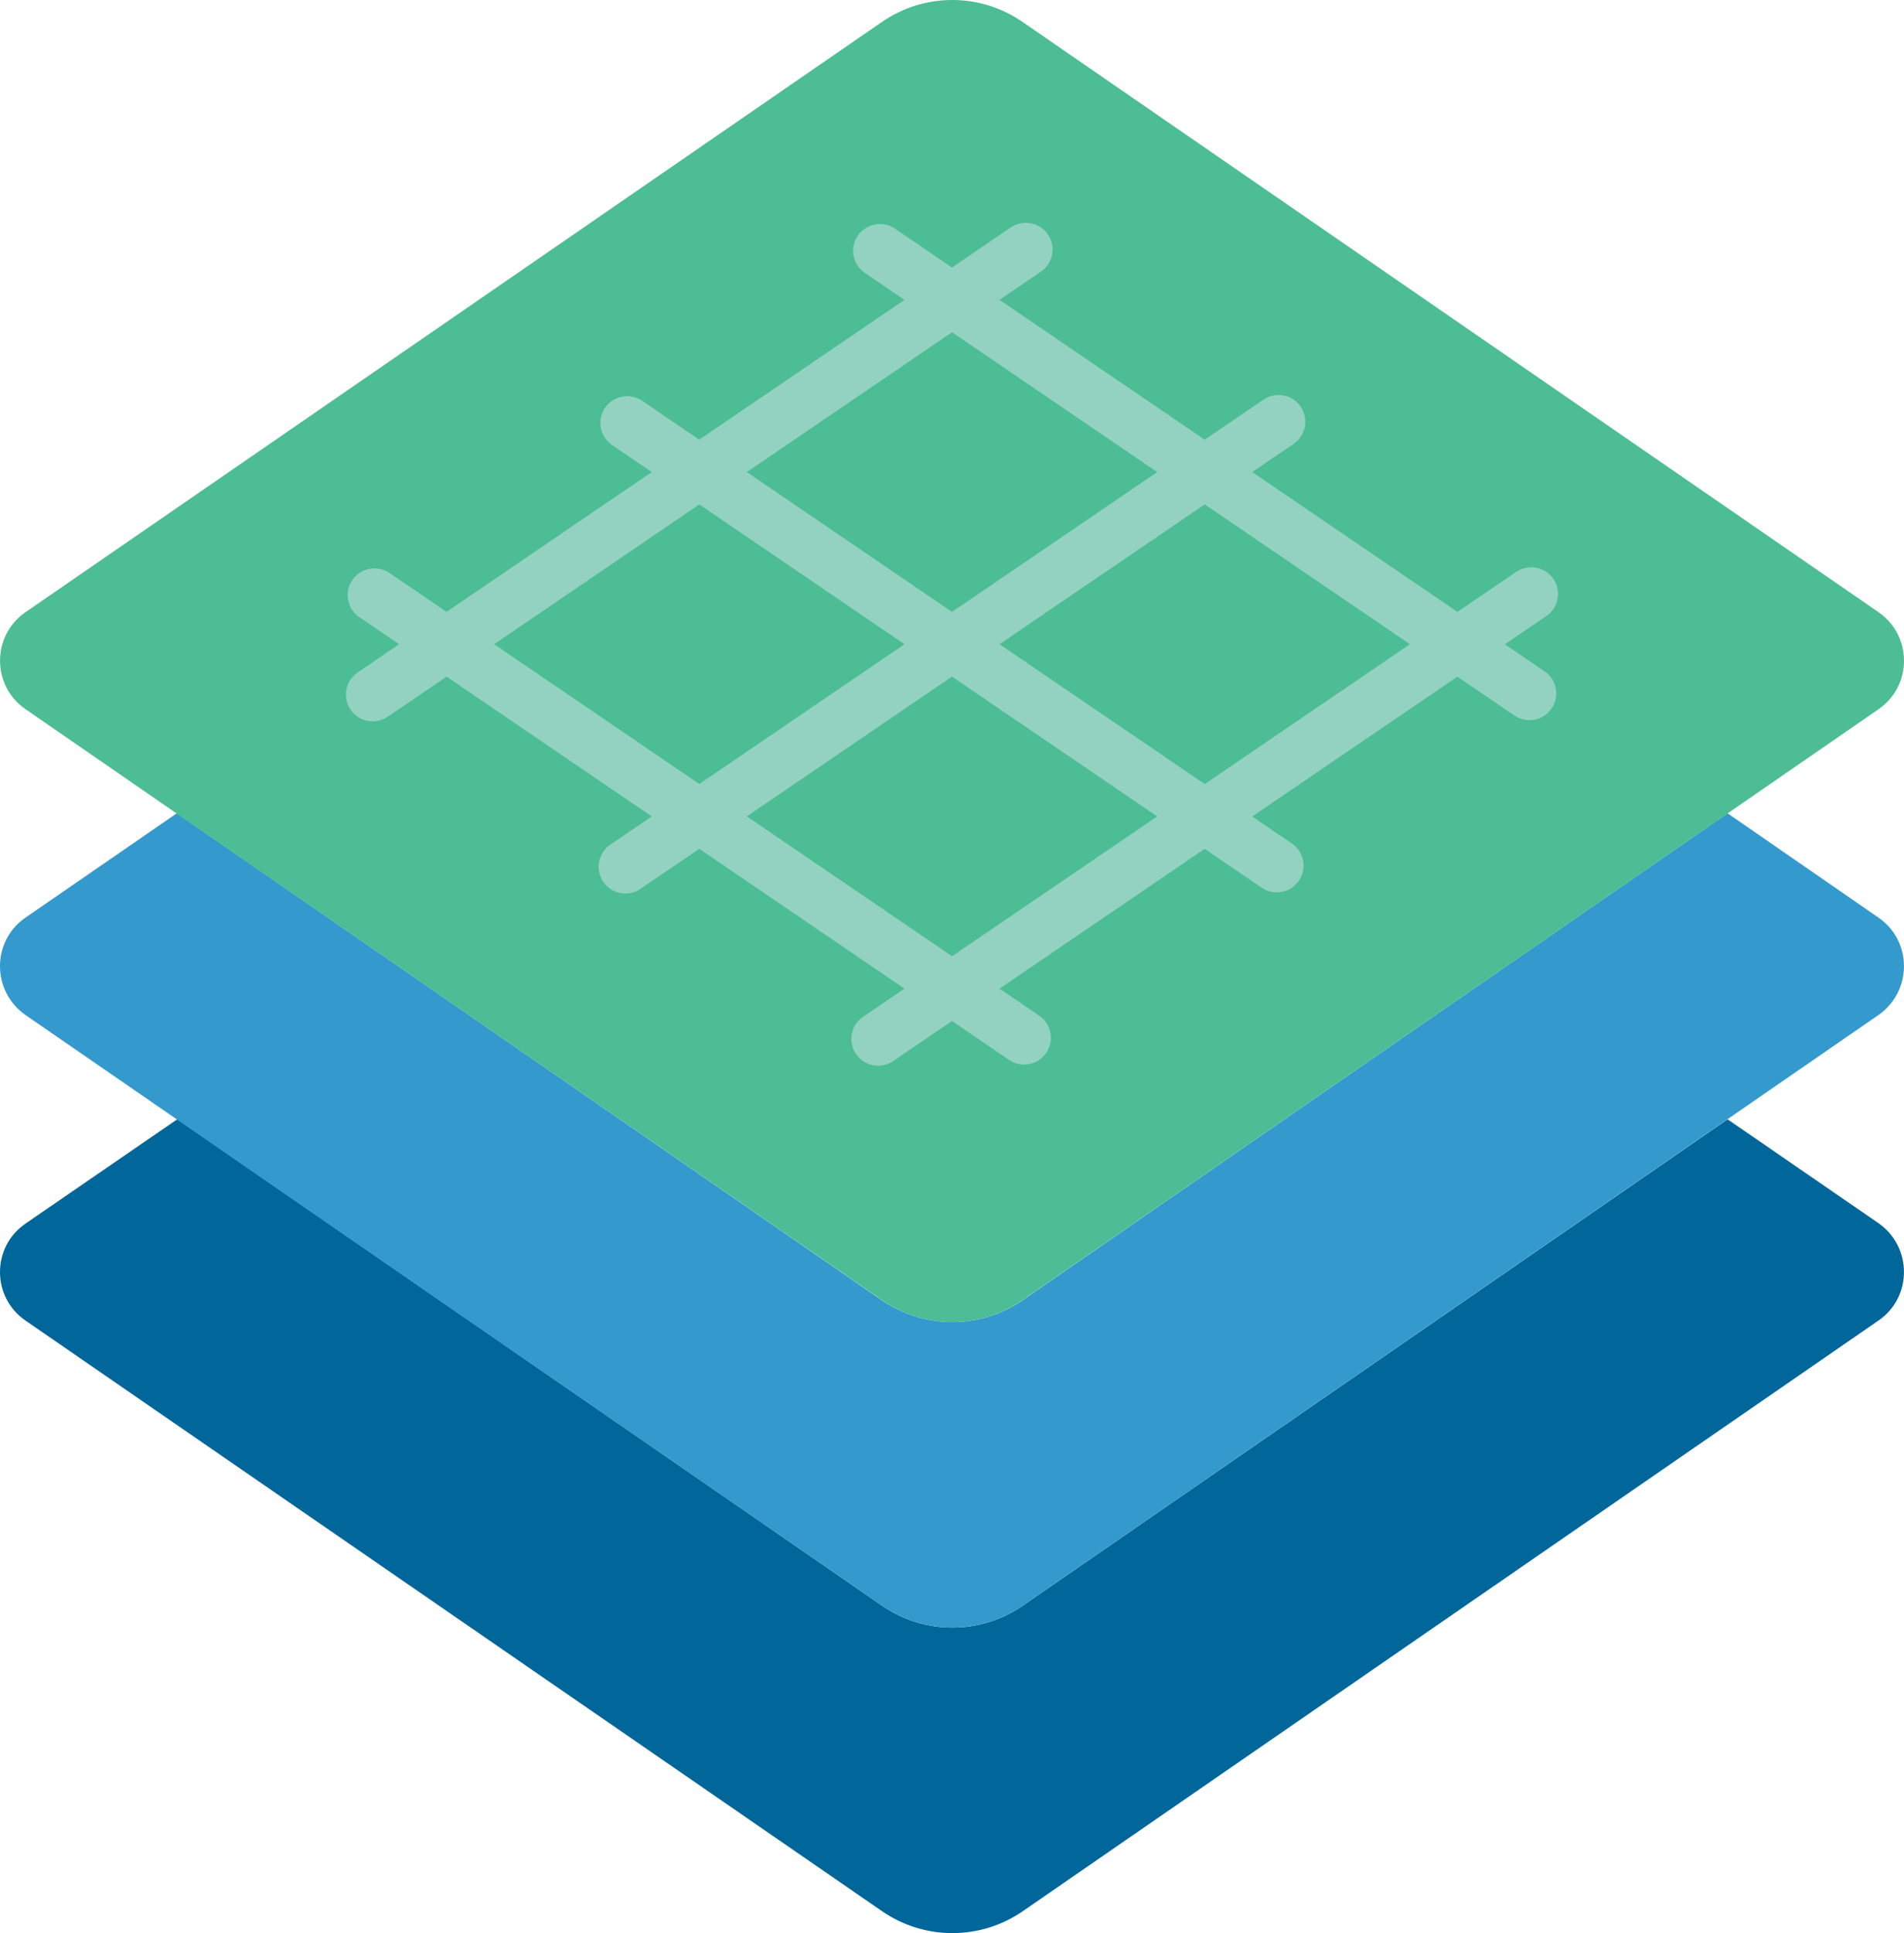 <?xml version="1.0" encoding="UTF-8"?><svg id="b" xmlns="http://www.w3.org/2000/svg" viewBox="0 0 985.36 1000"><defs><style>.d{fill:#016699;}.e{fill:#3499cc;}.f{fill:#93d2c1;}.g{fill:#4cbd94;}</style></defs><g id="c"><g><path class="d" d="M972.18,683.1l-442.96,305.63c-21.87,15.03-50.79,15.03-72.65,0L13.15,683.1c-17.54-12.07-17.54-38.03,0-50.1l78.57-53.98,364.85,251.66c21.87,15.03,50.79,15.03,72.65,0l364.85-251.66,78.12,53.75c17.53,12.3,17.53,38.26,0,50.33Z"/><path class="e" d="M972.18,525.04l-442.96,305.63c-21.87,15.03-50.79,15.03-72.65,0L13.15,525.04c-17.54-12.3-17.54-38.26,0-50.33l78.34-53.98,364.85,251.88c22.09,15.03,51.01,15.03,72.88,0l364.85-251.88,78.12,53.98c17.53,12.07,17.53,38.03,0,50.33Z"/><path class="g" d="M972.18,316.7c17.57,12.11,17.58,38.06,.01,50.18l-443.03,305.68c-21.88,15.1-50.82,15.1-72.71,0L13.21,366.87c-17.58-12.11-17.58-38.08,0-50.19L456.49,11.3c21.87-15.07,50.77-15.06,72.63,0l443.06,305.39Z"/><path class="f" d="M778.84,333.28l21.41-14.58c6.33-4.3,7.95-12.9,3.65-19.23-4.3-6.33-12.95-7.84-19.23-3.65l-30.42,20.71-106.2-72.33,21.42-14.59c6.33-4.3,7.95-12.9,3.65-19.23-4.3-6.35-12.95-7.9-19.23-3.65l-30.43,20.72-106.2-72.33,21.42-14.59c6.33-4.3,7.95-12.93,3.65-19.23-4.33-6.38-12.9-7.87-19.23-3.65l-30.43,20.73-29.52-20.11c-6.19-4.25-14.9-2.68-19.23,3.65-4.3,6.33-2.68,14.93,3.65,19.23l20.51,13.97-106.2,72.33-29.52-20.1c-6.22-4.22-14.9-2.7-19.23,3.65-4.3,6.33-2.68,14.93,3.65,19.23l20.51,13.97-106.18,72.32-29.53-20.11c-6.22-4.22-14.87-2.7-19.23,3.65-4.3,6.33-2.68,14.93,3.65,19.23l20.53,13.98-21.44,14.61c-6.33,4.3-7.95,12.93-3.65,19.23,2.68,3.95,7.03,6.06,11.44,6.06,2.7,0,5.41-.78,7.79-2.41l30.45-20.74,106.18,72.32-21.43,14.6c-6.33,4.3-7.95,12.9-3.65,19.23,2.68,3.95,7.03,6.06,11.44,6.06,2.7,0,5.41-.78,7.79-2.41l30.44-20.73,106.2,72.33-21.44,14.6c-6.33,4.3-7.95,12.9-3.65,19.23,2.68,3.95,7.03,6.06,11.44,6.06,2.7,0,5.41-.78,7.79-2.41l30.45-20.73,29.53,20.11c2.38,1.62,5.08,2.41,7.79,2.41,4.41,0,8.76-2.11,11.44-6.06,4.3-6.33,2.68-14.93-3.65-19.23l-20.53-13.98,106.18-72.31,29.54,20.12c2.38,1.62,5.08,2.41,7.79,2.41,4.41,0,8.76-2.11,11.44-6.06,4.3-6.33,2.68-14.93-3.65-19.23l-20.53-13.98,106.2-72.32,29.53,20.11c2.38,1.62,5.08,2.41,7.79,2.41,4.41,0,8.76-2.11,11.44-6.06,4.3-6.33,2.68-14.93-3.65-19.23l-20.52-13.97ZM492.69,171.87l106.2,72.33-106.2,72.33-106.19-72.32,106.2-72.33Zm-236.96,161.39l106.18-72.32,106.19,72.32-106.18,72.31-106.18-72.32Zm236.97,161.39l-106.2-72.33,106.18-72.31,106.2,72.33-106.18,72.31Zm130.77-89.06l-106.2-72.33,106.2-72.33,106.2,72.33-106.2,72.33Z"/></g></g></svg>